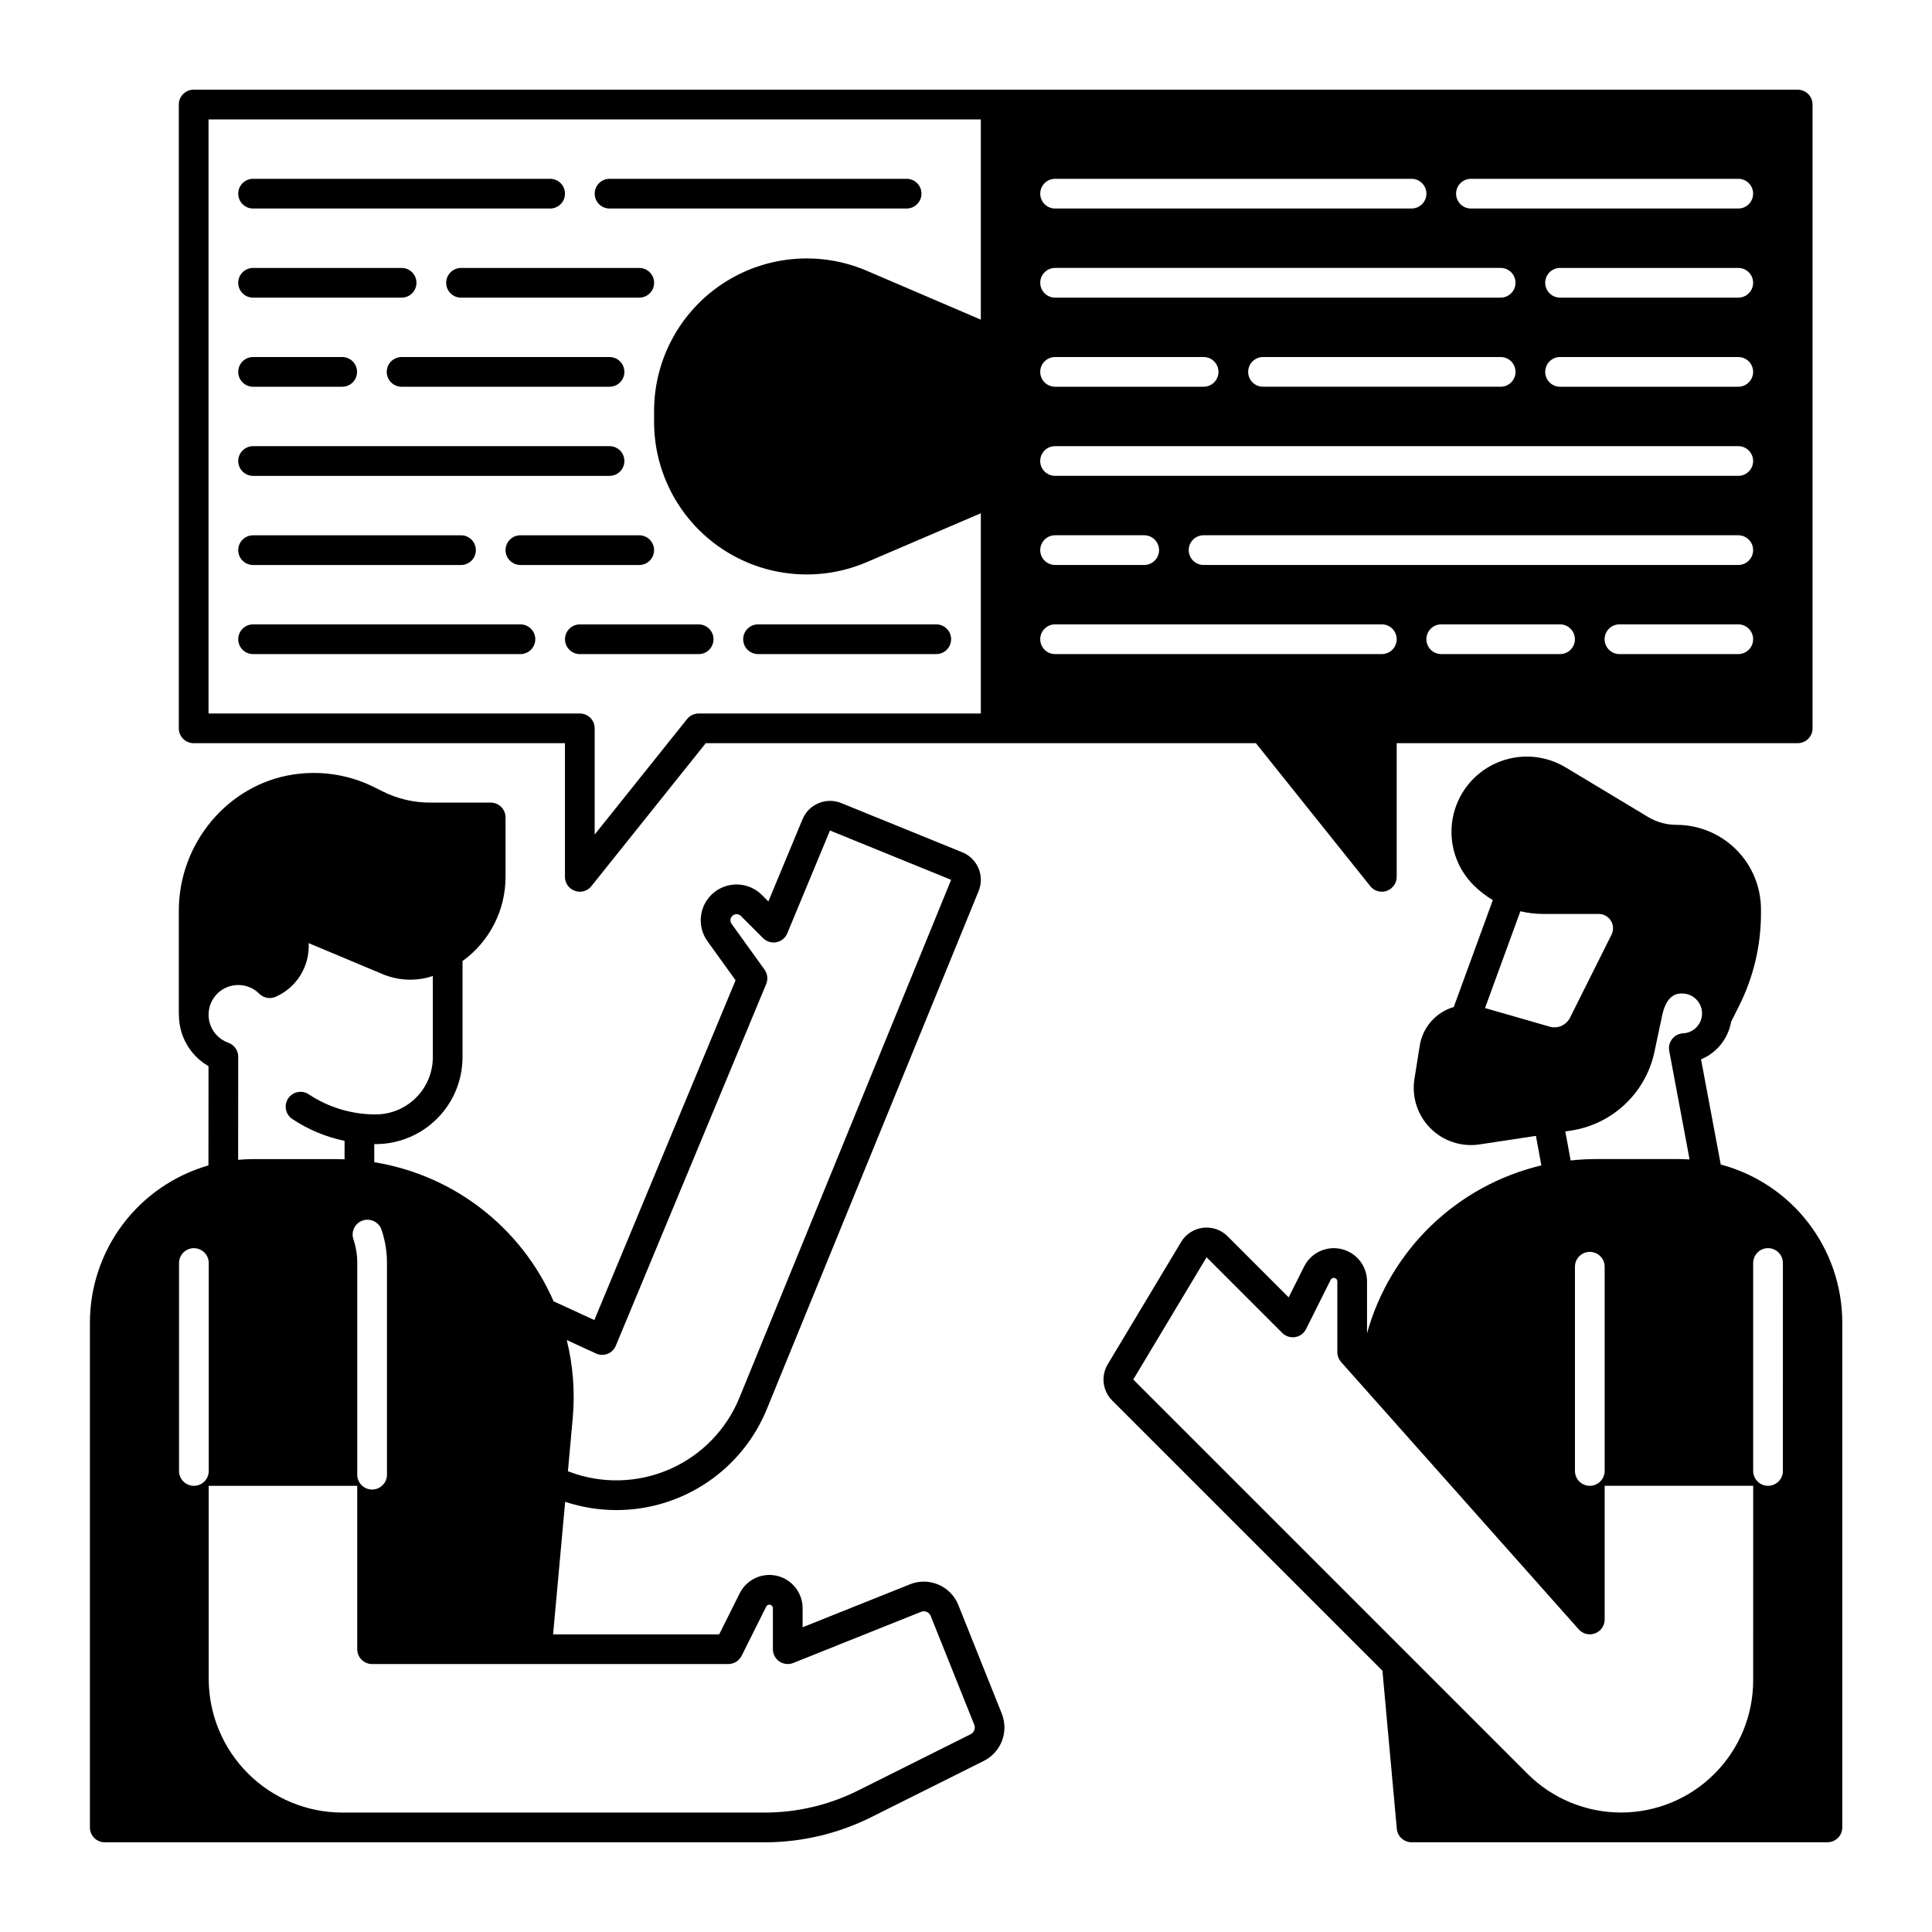 <?xml version="1.0" encoding="UTF-8"?>
<!-- Uploaded to: SVG Repo, www.svgrepo.com, Generator: SVG Repo Mixer Tools -->
<svg fill="#000000" width="800px" height="800px" version="1.1" viewBox="144 144 512 512" xmlns="http://www.w3.org/2000/svg">
 <g>
  <path d="m600.02 452.61-5.227-27.875h0.004c4.176-1.73 7.18-5.477 7.961-9.93l0.039-0.078c0.453-0.914 1.258-2.539 2.184-4.379 3.746-7.527 5.695-15.82 5.695-24.227v-1.102c0.008-5.949-2.356-11.656-6.562-15.863-4.207-4.207-9.914-6.566-15.859-6.562-2.641-0.004-5.227-0.723-7.488-2.078-5.234-3.148-14.25-8.551-21.785-13.105h-0.004c-5.625-3.422-12.578-3.852-18.578-1.141-6.004 2.707-10.281 8.203-11.438 14.688-1.152 6.484 0.965 13.121 5.664 17.734 1.504 1.473 3.18 2.766 4.988 3.848l-10.352 28.328c-4.734 1.387-8.242 5.375-9.016 10.242l-1.406 8.816v0.004c-0.754 4.769 0.809 9.613 4.211 13.043 3.402 3.43 8.234 5.031 13.008 4.312l14.977-2.262 1.438 7.824v-0.004c-10.977 2.609-21.055 8.113-29.18 15.941-8.125 7.828-14.004 17.695-17.02 28.566v-13.777c0-4.078-2.805-7.621-6.777-8.559-3.969-0.938-8.062 0.977-9.891 4.625l-4.094 8.176-16.188-16.195c-1.715-1.711-4.121-2.539-6.527-2.242-2.406 0.293-4.543 1.68-5.793 3.758l-19.434 32.402c-1.867 3.098-1.379 7.07 1.184 9.625l71.605 71.598 3.809 41.879v-0.004c0.18 2.027 1.879 3.582 3.914 3.582h110.21c1.043 0 2.043-0.414 2.781-1.152 0.738-0.738 1.152-1.738 1.152-2.781v-133.83c-0.012-9.547-3.176-18.824-8.996-26.391-5.824-7.566-13.984-13-23.211-15.457zm-17.613-29.688 2.027-9.574c1.23-6.062 4.231-6.062 5.352-6.062 2.844 0.004 5.172 2.254 5.273 5.094 0.102 2.84-2.062 5.25-4.898 5.457l-0.129 0.012v-0.004c-1.133 0.059-2.188 0.602-2.891 1.496-0.703 0.891-0.988 2.043-0.777 3.16l5.391 28.762c-0.461-0.031-0.934-0.051-1.406-0.059-0.473-0.031-0.945-0.039-1.418-0.039h-21.941c-2.254 0.004-4.508 0.129-6.75 0.371l-1.418-7.695 1.574-0.234c5.328-0.824 10.281-3.242 14.211-6.934 3.93-3.691 6.648-8.484 7.801-13.75zm-13.156 56.777v54.121c0 2.172-1.762 3.934-3.934 3.934-2.176 0-3.938-1.762-3.938-3.934v-54.121c0-2.176 1.762-3.938 3.938-3.938 2.172 0 3.934 1.762 3.934 3.938zm-31.703-68.555 9.367-25.652c2.004 0.477 4.059 0.715 6.121 0.715h14.633c1.316 0 2.539 0.68 3.234 1.797 0.691 1.121 0.758 2.516 0.168 3.695l-11 22.004c-0.992 1.984-3.258 2.981-5.391 2.371zm71.062 178.17c0 9.289-3.691 18.199-10.262 24.766-6.566 6.57-15.477 10.258-24.766 10.258s-18.199-3.688-24.77-10.254l-104.49-104.49 19.434-32.402 20.055 20.055v-0.004c0.895 0.898 2.168 1.309 3.418 1.105 1.25-0.203 2.324-0.996 2.891-2.129l6.523-13.059v0.004c0.195-0.383 0.625-0.586 1.043-0.488 0.418 0.098 0.715 0.469 0.719 0.898v18.758c0 0.965 0.355 1.895 0.996 2.617l62.977 70.848h-0.004c1.086 1.223 2.816 1.645 4.344 1.062 1.527-0.582 2.539-2.047 2.535-3.68v-35.426h39.359zm7.871-55.496h0.004c0 2.172-1.762 3.934-3.938 3.934-2.172 0-3.938-1.762-3.938-3.934v-55.105c0-2.172 1.766-3.938 3.938-3.938 2.176 0 3.938 1.766 3.938 3.938z"/>
  <path d="m409.5 598.17-11.531-28.832c-2.023-5.043-7.746-7.5-12.793-5.492l-28.477 11.395v-5.066c-0.004-4.078-2.809-7.625-6.777-8.562-3.973-0.938-8.066 0.977-9.891 4.625l-5.441 10.883h-44.016l3.199-35.129h-0.004c4.394 1.453 8.992 2.195 13.621 2.195 8.582-0.004 16.965-2.574 24.078-7.379 7.109-4.805 12.625-11.621 15.832-19.582l56.039-137.08c0.797-1.934 0.789-4.102-0.02-6.031-0.809-1.93-2.352-3.453-4.289-4.242l-32.109-13.059v0.004c-4.004-1.617-8.566 0.285-10.234 4.269l-9.062 21.805-1.711-1.711c-3.496-3.504-9.098-3.731-12.871-0.527-3.769 3.207-4.445 8.77-1.555 12.785l7.449 10.344-37.43 90.047-10.793-4.969h-0.004c-8.547-19.57-26.449-33.453-47.527-36.863v-4.801c0.117 0 0.246 0.012 0.363 0.012v-0.004c6.106-0.004 11.957-2.43 16.273-6.746 4.316-4.312 6.746-10.164 6.754-16.27v-25.316c0-0.059-0.02-0.109-0.02-0.168 7.176-5.168 11.426-13.473 11.422-22.316v-15.754c0-1.043-0.414-2.047-1.152-2.785s-1.738-1.152-2.781-1.152h-16.098c-4.34-0.004-8.617-1.016-12.5-2.949l-2.281-1.133c-2.473-1.246-5.086-2.191-7.785-2.824-4.492-1.062-9.152-1.242-13.715-0.531-17.258 2.648-30.277 18.164-30.277 36.102v27.551h0.031l-0.004 0.004c-0.012 2.762 0.707 5.477 2.086 7.871 1.379 2.391 3.363 4.379 5.758 5.754l-0.02 26.301v0.004c-9.039 2.594-16.992 8.055-22.66 15.562-5.664 7.508-8.734 16.656-8.75 26.059v133.83c0 1.043 0.414 2.043 1.152 2.781 0.738 0.738 1.742 1.152 2.785 1.152h174.93c9.777-0.012 19.414-2.289 28.164-6.652l29.902-14.945c4.559-2.309 6.609-7.707 4.734-12.457zm-107.57-95.488c0.969 0.453 2.082 0.488 3.078 0.098 1-0.391 1.793-1.172 2.195-2.164l39.844-95.832c0.527-1.262 0.363-2.707-0.434-3.82l-8.738-12.133c-0.387-0.539-0.402-1.262-0.039-1.82 0.293-0.469 0.812-0.754 1.367-0.746 0.43-0.004 0.844 0.172 1.141 0.48l5.875 5.875c0.934 0.926 2.262 1.328 3.551 1.074 1.289-0.254 2.367-1.137 2.863-2.352l11.316-27.246 32.109 13.066-56.039 137.09c-3.449 8.559-10.117 15.422-18.57 19.113-8.457 3.695-18.023 3.926-26.645 0.648l-0.305-0.109 1.277-14.062c0.629-6.945 0.094-13.945-1.582-20.711zm-56.848-32.867c0.977 2.867 1.473 5.879 1.469 8.906v56.09c0 2.172-1.766 3.934-3.938 3.934-2.176 0-3.938-1.762-3.938-3.934v-56.09c0.004-2.164-0.352-4.316-1.043-6.367-0.637-2.039 0.465-4.215 2.488-4.902 2.019-0.688 4.223 0.359 4.961 2.363zm-43.738-62.246c1.457-1.574 3.488-2.484 5.629-2.527 2.144-0.043 4.211 0.785 5.727 2.301 1.148 1.148 2.883 1.477 4.371 0.816 2.723-1.207 5.016-3.215 6.574-5.754 1.559-2.539 2.309-5.488 2.152-8.465l19.531 8.188c3.754 1.59 7.918 1.93 11.879 0.965 0.512-0.129 1.004-0.297 1.496-0.453v21.551-0.004c-0.008 4.019-1.605 7.867-4.445 10.707-2.844 2.84-6.695 4.438-10.711 4.438-6.344 0.012-12.547-1.863-17.82-5.391-1.805-1.125-4.172-0.613-5.352 1.156-1.184 1.766-0.746 4.152 0.984 5.387 4.231 2.832 8.969 4.82 13.953 5.856v4.891c-0.746-0.031-1.496-0.059-2.242-0.059h-21.945c-1.359 0-2.688 0.07-4.016 0.195l0.02-27.316c0-1.664-1.047-3.152-2.617-3.711-1.23-0.43-2.332-1.164-3.207-2.133-2.723-3.027-2.707-7.629 0.039-10.637zm-5.961 130.19c-2.176 0-3.938-1.762-3.938-3.934v-55.105c0-2.172 1.762-3.938 3.938-3.938 2.172 0 3.934 1.766 3.934 3.938v55.105c0 1.043-0.414 2.043-1.152 2.781s-1.738 1.152-2.781 1.152zm205.86 65.82-29.902 14.957h-0.004c-7.652 3.816-16.086 5.805-24.641 5.816h-111.96c-9.395-0.012-18.398-3.746-25.039-10.387s-10.375-15.645-10.387-25.039v-51.168h39.359v43.297c0 1.043 0.418 2.047 1.152 2.785 0.738 0.738 1.742 1.152 2.785 1.152h94.406c1.488-0.004 2.852-0.844 3.523-2.176l6.523-13.059c0.191-0.383 0.625-0.582 1.043-0.484 0.418 0.098 0.715 0.469 0.719 0.898v10.883c0 1.309 0.648 2.527 1.73 3.258 1.082 0.734 2.457 0.879 3.672 0.395l33.871-13.551h-0.004c0.484-0.195 1.027-0.188 1.508 0.02s0.859 0.598 1.051 1.082l11.543 28.832c0.375 0.953-0.039 2.031-0.953 2.488z"/>
  <path d="m620.41 167.77h-425.09c-2.172 0-3.934 1.762-3.934 3.938v165.31c0 1.043 0.414 2.043 1.152 2.781 0.738 0.738 1.738 1.152 2.781 1.152h98.402v35.426c-0.004 1.672 1.055 3.16 2.637 3.711 0.418 0.152 0.855 0.227 1.301 0.227 1.191 0 2.324-0.543 3.066-1.477l30.309-37.883 145.79-0.004 30.309 37.883v0.004c0.746 0.934 1.875 1.477 3.07 1.477 0.441 0 0.883-0.074 1.297-0.227 1.582-0.551 2.641-2.039 2.641-3.711v-35.426h106.27c1.047 0 2.047-0.414 2.785-1.152 0.738-0.738 1.152-1.738 1.152-2.781v-165.31c0-1.047-0.414-2.047-1.152-2.785s-1.738-1.152-2.785-1.152zm-196.8 23.617h94.465c2.176 0 3.938 1.762 3.938 3.934 0 2.176-1.762 3.938-3.938 3.938h-94.465c-2.172 0-3.934-1.762-3.934-3.938 0-2.172 1.762-3.934 3.934-3.934zm0 23.617h118.08c2.172 0 3.938 1.762 3.938 3.934 0 2.176-1.766 3.938-3.938 3.938h-118.08c-2.172 0-3.934-1.762-3.934-3.938 0-2.172 1.762-3.934 3.934-3.934zm122.02 27.551c0 1.043-0.418 2.043-1.156 2.781-0.738 0.738-1.738 1.152-2.781 1.152h-62.977c-2.172 0-3.938-1.762-3.938-3.934 0-2.176 1.766-3.938 3.938-3.938h62.977c1.043 0 2.043 0.414 2.781 1.152 0.738 0.738 1.156 1.742 1.156 2.785zm-122.02-3.938h39.363c2.172 0 3.934 1.762 3.934 3.938 0 2.172-1.762 3.934-3.934 3.934h-39.363c-2.172 0-3.934-1.762-3.934-3.934 0-2.176 1.762-3.938 3.934-3.938zm-19.68-9.906-30.219-12.953c-12.496-5.352-26.844-4.07-38.195 3.414-11.348 7.484-18.18 20.168-18.176 33.762v2.856c-0.004 13.594 6.828 26.281 18.176 33.766 11.352 7.484 25.699 8.766 38.195 3.41l30.219-12.949v53.066h-74.785c-1.191 0-2.324 0.543-3.066 1.477l-24.484 30.602v-28.141c0-1.047-0.414-2.047-1.152-2.785-0.738-0.738-1.738-1.152-2.781-1.152h-98.402v-157.44h204.67zm106.27 88.629h-86.594c-2.172 0-3.934-1.766-3.934-3.938s1.762-3.938 3.934-3.938h86.594c2.172 0 3.938 1.766 3.938 3.938s-1.766 3.938-3.938 3.938zm-90.527-27.551v-0.004c0-2.172 1.762-3.934 3.934-3.934h23.617c2.176 0 3.938 1.762 3.938 3.934 0 2.176-1.762 3.938-3.938 3.938h-23.617c-2.172 0-3.934-1.762-3.934-3.938zm137.76 27.551h-31.492c-2.172 0-3.934-1.766-3.934-3.938s1.762-3.938 3.934-3.938h31.488c2.176 0 3.938 1.766 3.938 3.938s-1.762 3.938-3.938 3.938zm47.23 0h-31.488c-2.176 0-3.938-1.766-3.938-3.938s1.762-3.938 3.938-3.938h31.488c2.172 0 3.934 1.766 3.934 3.938s-1.762 3.938-3.934 3.938zm0-23.617h-141.7c-2.176 0-3.938-1.762-3.938-3.938 0-2.172 1.762-3.934 3.938-3.934h141.7c2.172 0 3.934 1.762 3.934 3.934 0 2.176-1.762 3.938-3.934 3.938zm0-23.617h-181.06c-2.172 0-3.934-1.762-3.934-3.934 0-2.176 1.762-3.938 3.934-3.938h181.06c2.172 0 3.934 1.762 3.934 3.938 0 2.172-1.762 3.934-3.934 3.934zm0-23.617h-47.234c-2.172 0-3.934-1.762-3.934-3.934 0-2.176 1.762-3.938 3.934-3.938h47.234c2.172 0 3.934 1.762 3.934 3.938 0 2.172-1.762 3.934-3.934 3.934zm0-23.617-47.234 0.004c-2.172 0-3.934-1.762-3.934-3.938 0-2.172 1.762-3.934 3.934-3.934h47.234c2.172 0 3.934 1.762 3.934 3.934 0 2.176-1.762 3.938-3.934 3.938zm0-23.617-70.848 0.004c-2.176 0-3.938-1.762-3.938-3.938 0-2.172 1.762-3.934 3.938-3.934h70.848c2.172 0 3.934 1.762 3.934 3.934 0 2.176-1.762 3.938-3.934 3.938z"/>
  <path d="m211.07 199.26h78.719c2.176 0 3.938-1.762 3.938-3.938 0-2.172-1.762-3.934-3.938-3.934h-78.719c-2.176 0-3.938 1.762-3.938 3.934 0 2.176 1.762 3.938 3.938 3.938z"/>
  <path d="m305.54 199.26h78.719c2.176 0 3.938-1.762 3.938-3.938 0-2.172-1.762-3.934-3.938-3.934h-78.719c-2.176 0-3.938 1.762-3.938 3.934 0 2.176 1.762 3.938 3.938 3.938z"/>
  <path d="m211.07 222.88h39.359c2.176 0 3.938-1.762 3.938-3.938 0-2.172-1.762-3.934-3.938-3.934h-39.359c-2.176 0-3.938 1.762-3.938 3.934 0 2.176 1.762 3.938 3.938 3.938z"/>
  <path d="m211.07 246.49h23.617c2.172 0 3.934-1.762 3.934-3.934 0-2.176-1.762-3.938-3.934-3.938h-23.617c-2.176 0-3.938 1.762-3.938 3.938 0 2.172 1.762 3.934 3.938 3.934z"/>
  <path d="m250.43 238.62c-2.172 0-3.938 1.762-3.938 3.938 0 2.172 1.766 3.934 3.938 3.934h55.105c2.172 0 3.934-1.762 3.934-3.934 0-2.176-1.762-3.938-3.934-3.938z"/>
  <path d="m211.07 270.11h94.465c2.172 0 3.934-1.762 3.934-3.934 0-2.176-1.762-3.938-3.934-3.938h-94.465c-2.176 0-3.938 1.762-3.938 3.938 0 2.172 1.762 3.934 3.938 3.934z"/>
  <path d="m211.07 293.73h55.105c2.172 0 3.934-1.762 3.934-3.938 0-2.172-1.762-3.934-3.934-3.934h-55.105c-2.176 0-3.938 1.762-3.938 3.934 0 2.176 1.762 3.938 3.938 3.938z"/>
  <path d="m317.34 289.79c0-1.043-0.418-2.043-1.156-2.781-0.734-0.738-1.738-1.152-2.781-1.152h-31.488c-2.172 0-3.938 1.762-3.938 3.934 0 2.176 1.766 3.938 3.938 3.938h31.488c1.043 0 2.047-0.414 2.781-1.152 0.738-0.738 1.156-1.738 1.156-2.785z"/>
  <path d="m211.07 317.34h70.848c2.176 0 3.938-1.766 3.938-3.938s-1.762-3.938-3.938-3.938h-70.848c-2.176 0-3.938 1.766-3.938 3.938s1.762 3.938 3.938 3.938z"/>
  <path d="m293.73 313.41c0 1.043 0.414 2.047 1.152 2.781 0.738 0.738 1.738 1.156 2.785 1.156h31.488-0.004c2.176 0 3.938-1.766 3.938-3.938s-1.762-3.938-3.938-3.938h-31.484c-2.176 0-3.938 1.766-3.938 3.938z"/>
  <path d="m344.89 317.34h47.23c2.176 0 3.938-1.766 3.938-3.938s-1.762-3.938-3.938-3.938h-47.23c-2.176 0-3.938 1.766-3.938 3.938s1.762 3.938 3.938 3.938z"/>
  <path d="m313.41 215.01h-47.23c-2.176 0-3.938 1.762-3.938 3.934 0 2.176 1.762 3.938 3.938 3.938h47.23c2.172 0 3.938-1.762 3.938-3.938 0-2.172-1.766-3.934-3.938-3.934z"/>
 </g>
</svg>
